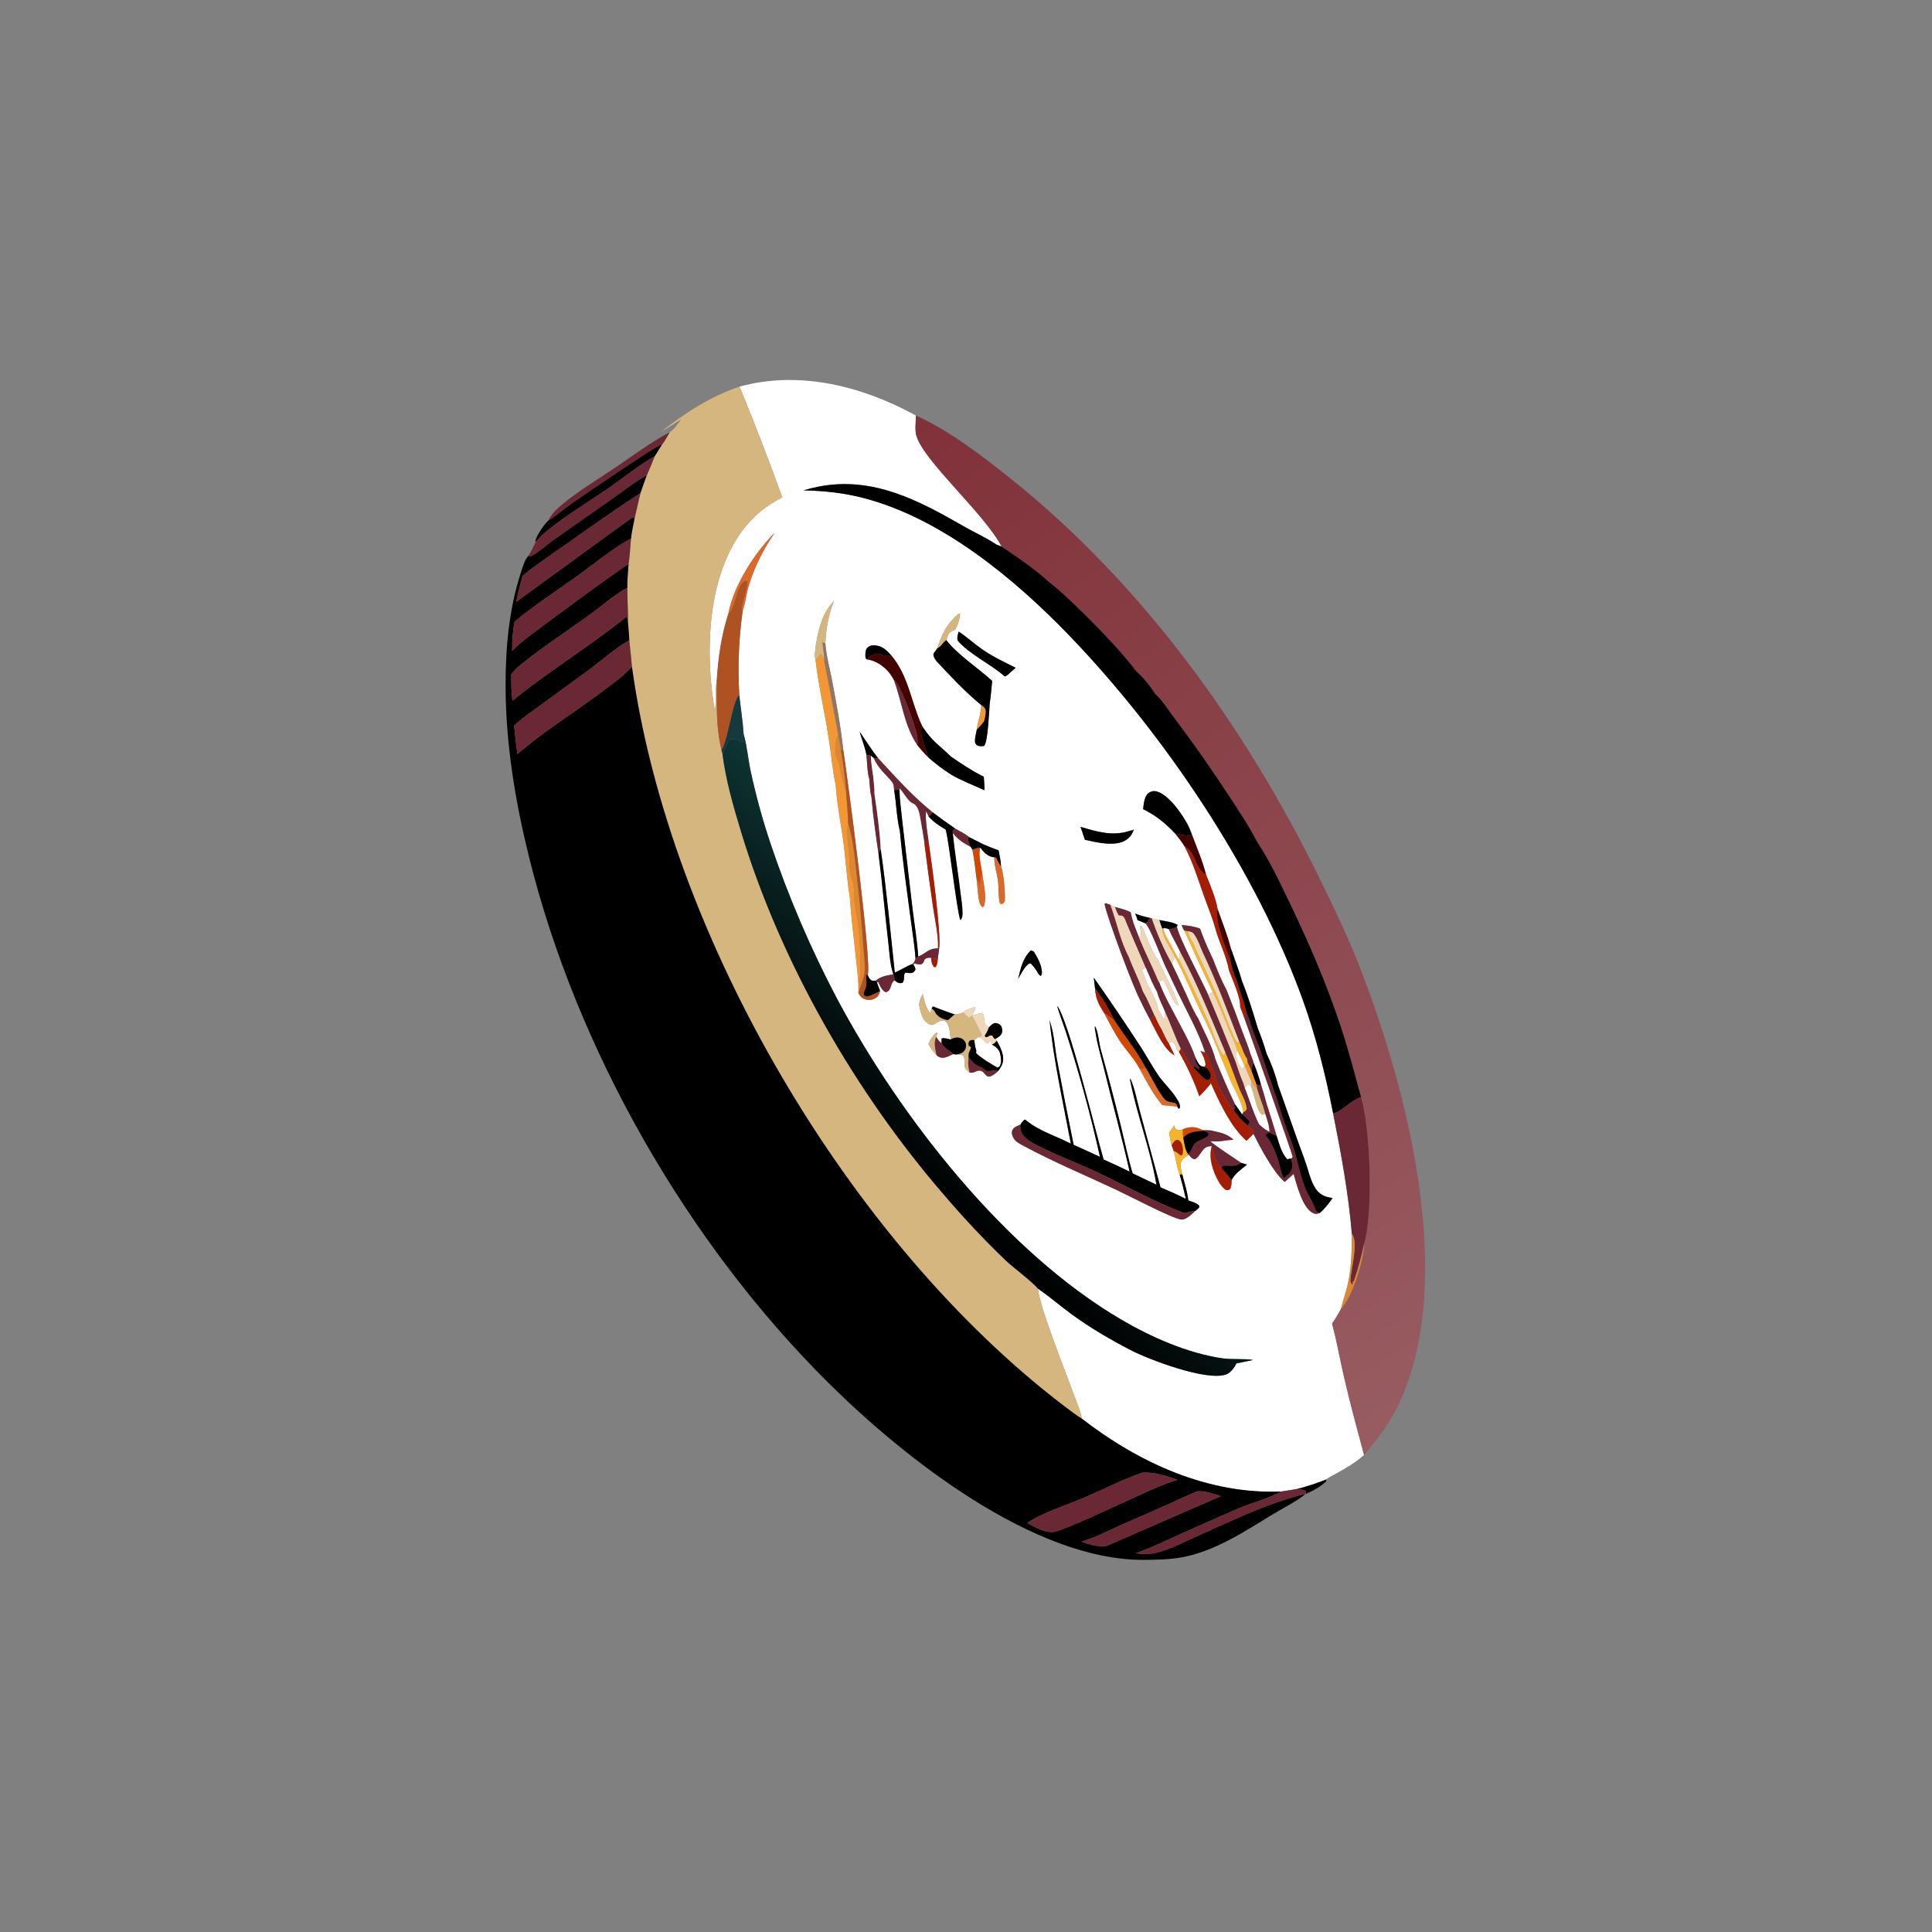 <?xml version="1.0" encoding="UTF-8"?> <svg xmlns="http://www.w3.org/2000/svg" width="1024" height="1024" viewBox="0 0 1024 1024" fill="none"><rect x="0" y="0" width="1024" height="1024" fill="#808080" stroke="none"/><path d="M391.981 204.908C423.936 196.176 457.104 204.699 485.496 220.273C485.421 223.507 484.774 228.082 485.754 231.156C490.155 244.963 521.561 272.01 530.899 289.716L528.123 288.634C522.761 284.981 516.541 282.268 510.888 279.012C486.908 265.2 462.694 252.363 434.008 257.892C431.234 258.438 428.492 259.113 425.781 259.916C436.856 260.114 447.322 261.223 458.079 264.055C499.243 274.896 537.534 306.561 566.531 336.624C616.956 388.903 665.706 461.264 690.427 529.743C697.467 549.242 702.619 569.792 706.576 590.126C710.791 611.144 714.715 632.499 716.507 653.888C716.562 663.419 716.277 672.569 714.08 681.907C713.149 685.863 711.671 689.703 710.788 693.655C709.345 696.413 707.788 698.97 706.032 701.54C708.558 710.957 710.227 720.624 712.426 730.125C715.603 743.857 719.309 757.498 722.962 771.11C718.606 775.142 713.548 777.952 708.429 780.876C706.746 781.837 704.24 782.882 702.835 784.178C697.763 786.189 692.684 787.895 687.388 789.221L679.138 790.529C640.268 792.151 603.592 775.31 573.348 751.889C572.796 747.795 570.51 743.072 569.117 739.127C565.046 727.59 550.985 692.976 550.147 683.052C556.382 687.238 562.143 692.352 568.24 696.773C578.077 703.908 588.703 710.122 599.493 715.694C608.798 720.5 639.812 732.39 650.092 728.407C652.222 727.582 654.475 724.631 655.328 722.625C658.266 721.969 661.226 721.523 664.16 720.813C659.694 720 652.925 720.721 647.554 719.903C629.228 717.113 610.357 708.818 594.432 699.501C532.643 663.349 476.884 591.81 443.62 529.275C436.659 516.064 430.236 502.596 424.353 488.872C418.47 475.148 413.144 461.21 408.377 447.059C404.14 434.419 400.624 421.582 397.83 408.548C396.52 402.361 395.975 395.759 394.314 389.696L394.142 389.085C393.716 382.233 392.56 375.28 391.841 368.436C390.983 353.171 391.544 338.603 393.68 323.458L393.961 322.634C395.237 318.802 395.622 314.632 396.773 310.74C399.775 300.585 404.673 291.143 410.578 282.396C400.057 292.926 388.662 310.613 386.007 325.429C382.337 336.852 380.689 348.391 379.929 360.322C378.959 365.8 379.654 371.463 378.952 377.004C374.772 354.106 374.732 325.592 382.17 303.492C388.03 286.08 397.894 271.873 414.628 263.627C407.506 243.889 399.957 224.316 391.981 204.908ZM436.934 325.704C434.598 330.63 433.483 335.893 432.5 341.229C432.228 343.806 431.483 347.428 432.273 349.911C433.944 364.256 437.392 378.396 439.437 392.701C440.706 400.49 441.271 408.573 442.987 416.252C443.829 429.352 447.023 442.285 448.034 455.335C448.808 462.197 449.362 469.181 450.476 475.992C451.499 491.264 453.828 506.448 455.012 521.716L454.972 526.294C455.912 527.932 456.629 529.024 458.549 529.635C460.429 530.233 462.183 530.087 463.901 529.103C465.643 528.105 466.007 527.024 466.478 525.219C465.834 523.709 465.317 522.156 464.78 520.606L465.449 520.487C465.842 521.338 466.264 522.174 466.715 522.996C467.413 524.252 468.22 525.483 469.638 525.896C472.666 524.765 471.701 521.919 473.538 520.078C473.712 519.904 473.898 519.741 474.078 519.573C474.596 519.988 474.931 520.286 475.532 520.621C476.538 521.183 477.359 521.228 478.407 520.881C479.102 519.873 479.11 519.161 479.172 517.972C479.231 516.828 479.151 516.56 479.761 515.557C480.77 515.629 482.077 515.848 483.066 515.689C484.41 515.472 484.571 514.932 485.218 513.881C485.029 512.75 484.824 512.196 484.13 511.281L484.692 510.591C485.978 511.104 486.869 511.132 488.228 511.148C489.504 510.2 489.541 510.049 490.067 508.536C490.101 508.499 490.13 508.455 490.17 508.424C491.401 507.483 491.959 507.656 493.447 507.635C493.712 509.576 493.796 511.037 495.069 512.584L495.919 512.591C496.818 511.243 496.861 509.977 497.018 508.416L497.712 503.23C499.185 496.252 493.65 456.112 492.238 446.51C491.611 441.304 490.294 435.178 490.812 429.993C491.295 430.88 491.922 431.803 492.186 432.776C494.814 435.697 497.871 437.726 501.24 439.702L501.424 440.45C503.263 448.075 507.401 484.58 509.032 487.672C510.034 486.674 510.156 485.293 510.154 483.885C510.149 480.103 509.406 476.05 508.956 472.293C507.726 462.02 506.023 451.792 504.972 441.502C507.701 444.995 510.6 446.762 514.435 448.833L515.407 450.289C516.402 455.404 516.976 460.58 517.607 465.749C517.996 468.841 518.138 471.968 518.563 475.057C518.816 476.892 519.139 479.616 520.692 480.818L521.476 480.38C523.18 475.503 521.293 468.484 520.652 463.432C520.19 459.707 518.366 452.842 519.476 449.427L519.853 449.506C521.437 451.914 523.421 453.737 526.336 454.304C526.56 454.347 526.788 454.366 527.014 454.398C526.868 458.247 528.449 462.875 528.942 466.807C529.432 470.714 528.988 474.921 529.96 478.716L530.614 479.237C531.906 478.826 531.85 478.738 532.577 477.571C532.894 473.716 531.981 462.725 530.592 459.282C530.403 456.336 529.863 453.554 529.273 450.669C526.601 449.771 524.001 448.661 521.388 447.604L513.545 443.624C511.58 441.915 508.544 440.528 506.281 439.153C502.178 436.372 498.208 433.467 494.25 430.486C483.45 421.783 474.807 412.017 465.444 401.901C461.923 397.393 458.869 392.502 455.623 387.794C456.722 391.954 458.51 395.908 459.234 400.164C459.638 404.106 459.623 409.15 460.749 412.905C461.049 415.843 461.027 419.439 461.863 422.236C462.762 432.491 464.214 442.821 465.699 453.009C467.658 468.086 468.882 483.228 470.689 498.319C471.374 504.042 471.6 510.975 473.484 516.413C469.98 517.075 466.915 517.416 464.113 519.799C463.44 519.873 462.692 519.772 462.013 519.738C460.712 518.767 460.57 518.271 459.912 516.829C462.269 510.73 449.117 411.411 446.931 397.432C445.629 385.1 443.252 372.511 440.943 360.313C439.744 353.984 437.904 347.479 437.449 341.06C437.822 332.779 439.046 326.34 441.983 318.552C439.903 320.822 438.351 322.982 436.934 325.704ZM501.562 339.274L501.82 338.547C502.434 336.851 502.712 335.328 504.478 334.505C505.024 334.25 505.581 334.028 506.142 333.808C507.585 331.816 508.643 328.003 508.901 325.554L508.139 325.202C501.714 330.751 499.422 335.696 496.781 343.615C496.227 344.405 495.7 345.233 495.068 345.963C494.609 347.038 494.592 347.094 495.038 348.239C495.345 349.028 495.827 349.675 496.306 350.366C503.709 358.306 511.649 366.832 520.061 373.682C520.082 378.253 518.316 382.142 517.729 386.58C517.447 388.573 516.403 391.8 516.854 393.704C517.018 394.396 517.543 394.813 518.149 395.144C519.126 395.677 520.617 395.572 521.638 395.332C523.646 393.137 524.265 376.524 524.585 372.619C525.262 368.796 525.423 364.782 525.871 360.911C518.636 354.273 507.276 346.777 501.562 339.274ZM472.375 347.378C469.807 344.503 467.691 342.392 463.664 342.054C462.168 341.929 460.989 342.185 459.828 343.207C458.659 344.237 458.662 346.089 458.661 347.541C458.661 348.293 458.785 348.77 459.127 349.434C463.795 349.904 468.396 352.938 471.31 356.559C472.252 357.729 473.02 359.007 473.742 360.32C478.064 371.798 479.214 384.591 486.206 394.895C488.082 397.274 490.005 399.44 492.166 401.564C495.854 404.858 499.808 407.751 503.944 410.458C509.57 413.793 515.84 416.093 521.769 418.847C521.864 416.433 521.628 414.07 521.409 411.67C515.286 408.67 509.729 404.899 504.103 401.08C497.72 394.795 493.766 392.83 488.713 384.737C482.784 372.044 481.696 358.451 472.375 347.378ZM605.859 428.85C612.821 432.343 617.559 436.184 622.88 441.827C624.693 444.055 626.434 446.218 627.906 448.694C632.33 457.132 635.155 466.535 638.355 475.504C640.32 481.01 642.614 486.514 644.175 492.147C646.133 499.481 650.148 506.923 651.386 514.324C653.123 518.943 657.687 528.905 657.299 533.608L659.408 539.22C662.152 546.806 685.219 612.23 685.131 613.039C685.1 613.316 684.914 613.552 684.806 613.809L683.988 614.024L682.285 614.457C679.178 611.157 678.058 606.347 676.667 602.126C674.998 596.428 673.141 590.775 671.357 585.112C670.387 581.596 669.408 578.095 668.276 574.627C667.26 570.771 665.887 567.037 664.422 563.333C664.105 561.806 663.329 560.183 662.776 558.712C661.732 554.858 660.032 551.002 658.649 547.249C655.96 539.727 653.122 532.261 650.137 524.852C647.333 519.622 645.009 513.889 642.898 508.347C640.318 503.087 638.028 497.705 636.028 492.199C633.142 491.049 629.424 490.522 626.327 490.335C626.727 491.521 627 492.33 627.811 493.312C632.62 504.188 637.61 514.979 642.783 525.687L640.434 527.398C637.132 520.049 624.622 496.586 623.815 491.198L624.135 490.26C621.986 488.706 617.204 488.235 614.511 487.622L610.494 486.768L609.552 486.525C606.818 485.909 604.255 485.292 601.657 484.215C602.072 485.29 602.711 486.514 602.882 487.645C604.278 488.24 605.669 488.852 607.085 489.398C609.455 491.339 615.468 507.32 617.227 511.236L624.204 525.93C629.124 536.166 635.27 546.959 638.732 557.737C637.71 557.742 637.155 557.376 636.246 556.949C637.645 559.24 638.617 561.561 639.024 564.222L638.42 565.48L636.555 565.057C635.06 563.961 634.37 562.103 633.563 560.477C631.073 552.848 625.465 543.462 621.742 536.082C619.058 531.04 616.245 525.892 614.377 520.483C615.557 519.794 615.554 519.571 616.852 519.911C618.881 522.631 621.614 532.374 624.582 532.917C622.514 525.509 617.215 516.345 613.907 509.153C610.113 503.991 607.913 496.7 605.17 490.877L604.097 490.581C604.336 492.4 605.166 494.36 604.608 496.131L603.756 497.014L600.824 489.481C600.164 487.494 599.654 485.558 599.255 483.502C596.788 482.152 593.684 481.519 590.988 480.709L588.541 479.631L586.027 478.682L585.437 479.117C586.722 486.147 601.422 525.419 604.607 530.6C605.988 533.8 607.666 536.856 609.296 539.934C612.289 545.462 616.723 556.358 622.504 559.3L619.568 553.146L620.827 552.067C621.974 552.349 621.876 552.331 622.463 553.278C623.084 554.282 623.493 555.447 623.935 556.539L624.883 557.58C629.039 564.85 632.993 573.105 635.646 581.059C637.853 578.838 639.954 576.686 641.798 574.144C646.468 584.478 652.089 596.965 660.631 604.652C661.898 603.442 663.152 602.218 664.391 600.98C667.911 608.072 675.01 621.574 680.925 626.432L685.653 622.198C687.286 627.812 690.286 640.13 695.861 642.917C697.375 643.674 697.885 643.369 699.45 642.965C702.161 640.656 704.266 637.892 706.295 634.991C704.548 634.712 702.779 634.38 701.195 633.55C696.685 631.187 695.169 625.954 693.636 621.482C692.199 616.085 689.973 610.769 688.119 605.497L677.319 574.985C676.029 569.593 673.703 563.429 671.303 558.428C670.028 554.002 668.467 549.434 666.702 545.181C664.23 536.83 661.564 528.182 658.333 520.106C656.617 514.187 654.399 508.335 652.324 502.532C650.571 495.56 647.72 488.62 645.363 481.817C644.378 476.037 641.37 468.929 639.177 463.425C637.432 456.413 634.346 449.351 631.825 442.576C631.2 440.768 630.521 439.03 629.634 437.336C626.645 431.636 619.6 421.255 613.095 419.492C611.679 419.108 610.451 419.266 609.183 420.027C606.4 421.697 606.277 425.993 605.859 428.85ZM579.734 518.183L580.383 523.868C580.704 529.261 582.393 532.507 585.235 536.978C588.004 542.061 590.632 547.455 593.894 552.235C597.189 557.061 601.464 561.428 604.11 566.653C607.743 573.299 611.138 579.907 616.036 585.733C618.69 585.965 621.356 586.144 623.988 586.562L624.613 587.631L625.237 587.405C625.277 587.196 625.34 586.99 625.357 586.777C625.504 584.943 624.168 583.002 623.206 581.535C620.421 577.29 616.503 573.83 613.638 569.526C610.515 564.833 607.79 559.896 604.755 555.149C596.659 542.661 588.319 530.339 579.734 518.183ZM493.853 534.54L493.225 536.661L492.621 536.597C490.77 534.01 489.737 529.982 489.115 526.886C487.176 530.309 486.732 531.822 487.773 535.654C488.408 537.995 489.488 540.962 491.66 542.332C492.292 542.731 493.413 543.377 494.135 543.205C494.944 543.013 495.501 542.612 496.209 542.199C497.576 541.402 498.797 540.677 500.439 541.069C501.341 541.284 502.036 542.13 502.401 542.948C503.469 545.348 503.696 548.334 503.82 550.931C502.269 550.59 500.601 549.991 499.053 550.386C499.048 551.229 499.024 552.077 499.051 552.919C497.67 551.924 497.032 551 496.175 549.54C496.524 548.574 496.974 548.158 496.544 547.184C494.395 548.631 493.104 551.015 492.126 553.35C493.375 555.558 494.536 557.493 496.394 559.269C497.544 560.266 498.191 560.62 499.748 560.616C501.561 560.611 503.514 559.465 505.092 558.688L506.735 558.904C508.456 558.945 509.29 558.76 510.757 559.71C511.244 560.93 511.199 561.777 511.177 563.061C511.146 564.811 511.083 565.851 512.38 567.159C512.862 567.646 513.394 568.073 513.938 568.488C516.651 568.803 517.057 567.485 518.972 567.446C522.777 567.368 521.894 573.372 527.38 569.04C527.932 568.597 528.474 568.142 529.007 567.676C530.026 566.491 531.032 564.803 531.435 563.288C532.513 559.236 530.18 555.011 528.285 551.582L527.506 550.709C528.764 549.943 530.368 549.122 530.932 547.673C531.476 546.273 531.153 545.22 530.699 543.898C529.905 542.953 529.105 542.3 527.796 542.233C526.191 542.15 525.201 543.539 524.122 544.521C520.58 542.322 522.252 540.987 521.159 537.575C521.075 537.314 520.982 537.055 520.893 536.795C518.944 537.173 517.088 537.64 515.196 538.241C515.728 537.041 516.335 535.886 516.934 534.719L516.589 533.733C515.241 534.268 511.065 535.55 510.451 536.673C508.878 537.375 507.758 537.582 506.042 537.65C502.13 536.458 498.259 534.849 494.419 533.433L493.853 534.54ZM540.797 596.092C539.232 596.794 537.156 597.411 536.54 599.174C536.013 600.685 536.511 601.987 537.266 603.296C538.431 605.315 540.786 606.398 542.773 607.465C558.756 616.049 575.756 623.121 592.178 630.862C597.759 633.492 621.131 645.688 625.925 646.352C628.652 646.73 631.609 643.498 633.497 641.828C634.372 641.276 634.937 640.712 635.615 639.933L635.547 638.97C634.106 637.485 631.737 636.95 629.822 636.269C629.367 631.616 627.74 626.951 626.626 622.406C626.119 620.47 625.359 618.186 625.957 616.19C626.576 614.118 628.418 613.128 630.173 612.117C631.257 613.324 631.597 614.056 633.202 614.436C635.292 613.495 636.278 610.975 637.78 609.31C639.142 607.8 640.259 607.545 642.233 607.442C640.511 613.865 642.75 620.725 645.993 626.366C646.974 628.071 647.98 629.338 649.494 630.584C650.787 630.896 650.743 630.945 651.905 630.316C652.783 628.815 652.693 627.125 652.787 625.434C654.547 621.986 658.008 619.674 660.943 617.279L657.835 616.347C655.209 614.529 642.907 606.512 641.55 604.923C642.9 604.76 644.346 605.043 645.728 604.943C648.434 604.747 650.973 604.165 653.725 604.123C650.483 600.741 646.042 600.189 641.657 599.138C640.271 599.013 638.815 599.062 637.42 599.035C636.784 598.677 636.171 598.322 635.475 598.09C632.462 597.09 629.695 597.27 626.866 598.629C625.728 598.89 624.795 599.315 623.692 598.671C622.613 598.042 622.583 597.486 622.409 596.382L619.635 600.388C620.061 602.608 620.405 604.882 620.984 607.065C621.372 608.032 621.757 608.974 622.05 609.975C623.323 614.055 623.621 618.631 625.257 622.509C626.47 626.802 627.569 631.124 628.552 635.476C624.143 633.217 619.649 631.258 615.093 629.325L604.077 588.717C602.544 583.205 601.438 576.595 599.02 571.483L599.142 571.952L598.887 572.051C602.537 590.899 609.742 608.951 612.932 627.911C608.708 625.962 604.526 623.914 600.33 621.907C597.865 613.749 596.152 605.207 594.1 596.919C590.761 583.333 587.21 569.803 583.447 556.329C582.345 552.344 582.278 547.558 580.412 543.898C580.012 544.697 580.511 546.232 580.638 547.115C581.609 553.862 583.733 560.541 585.341 567.169C589.697 585.126 594.692 602.944 598.727 620.976C594.166 618.768 589.572 616.629 584.945 614.561C581.244 602.377 566.26 539.409 559.962 532.595L560.408 533.171C560.215 533.82 564.313 545.001 564.884 546.805C571.991 568.632 578.031 590.751 583.004 613.161C578.379 610.981 573.709 608.893 569.057 606.772C565.968 591.734 563.019 576.668 560.209 561.576C559.095 555.538 558.709 548.228 556.804 542.462C556.383 541.189 556.147 540.271 556.113 538.93C558.293 561.433 563.395 583.97 567.575 606.173C558.862 601.644 551.091 599.791 543.285 593.376C541.998 594.073 541.592 594.911 540.797 596.092ZM508.078 334.745C507.736 336.271 507.087 337.991 507.588 339.52C513.345 346.469 525.394 352.177 532.511 358.516C533.811 358.179 534.718 357.134 535.688 356.254L538.324 353.933C532.303 350.908 526.129 348.05 520.592 344.18C516.336 341.206 512.418 337.541 508.078 334.745ZM572.724 438.244L575.018 445.117C581.287 446.47 591.231 449.017 597.006 445.096C597.879 444.504 598.604 443.763 599.287 442.965C599.882 441.944 600.769 440.836 600.852 439.651C600.115 440.132 600.18 440.139 599.382 440.2C599.258 440.21 597.842 440.646 597.819 440.653C589.206 443.202 581.018 440.734 572.724 438.244ZM546.34 503.751C542.093 507.927 540.989 513.152 539.652 518.731C540.882 516.753 543.424 511.547 545.595 510.731C545.925 510.607 546.055 510.649 546.383 510.674C547.938 512.408 549.173 513.893 550.284 515.961C550.634 516.613 550.989 516.913 551.614 517.291C552.414 516.355 552.305 515.594 552.169 514.415C551.743 510.727 549.828 507.444 547.926 504.336C547.369 504.069 546.954 503.855 546.34 503.751Z" fill="white"></path><path d="M361.166 222.184C357.501 224.465 353.908 226.817 350.19 229.019C362.494 219.215 377.05 209.805 391.981 204.908C399.957 224.316 407.506 243.889 414.628 263.627C397.894 271.873 388.03 286.08 382.17 303.492C374.732 325.592 374.772 354.106 378.952 377.004C379.654 371.463 378.959 365.8 379.929 360.322C379.912 372.554 379.382 385.566 382.416 397.518L382.932 399.624C384.71 413.708 388.781 427.72 392.907 441.265C413.936 510.304 453.239 578.844 500.357 633.307C510.694 645.465 521.617 657.071 533.124 668.127C537.286 672.053 547.251 679.411 550.147 683.052C550.985 692.976 565.046 727.59 569.117 739.127C570.51 743.072 572.796 747.795 573.348 751.889C570.247 750.054 567.261 747.686 564.385 745.503C449.889 658.613 354.51 495.633 334.943 353.401C334.542 348.726 334.003 344.057 333.523 339.389C333.443 336.524 333.125 333.628 332.915 330.767C332.884 324.387 332.514 318.002 332.492 311.607C332.417 307.433 332.859 303.211 333.139 299.047C333.835 294.596 334.036 289.994 334.426 285.503C334.786 281.979 335.671 278.379 336.317 274.888L339.414 261.439C340.473 258.269 341.6 255.123 342.797 252.002C344.249 248.628 345.658 245.235 347.024 241.824L350.887 235.567C352.425 233.889 353.744 231.074 354.95 229.094C357.285 227.626 359.413 224.321 361.166 222.184Z" fill="#D4B67E"></path><path d="M485.496 220.273C502.847 227.95 521.254 242.109 536.035 253.972C605.979 310.108 659.856 385.063 699.222 465.159C707.062 481.11 714.744 497.176 721.167 513.76C745.814 577.406 771.499 676.676 742.483 741.849C737.629 752.753 730.784 762.158 722.962 771.11C719.309 757.498 715.603 743.857 712.426 730.125C710.227 720.624 708.558 710.957 706.032 701.54C707.788 698.97 709.345 696.413 710.788 693.655C717.086 686.779 722.629 668.453 723.005 659.312C727.937 642.648 726.35 598.111 721.381 581.467C717.96 568.88 714.679 556.247 710.577 543.86C703.039 521.096 693.399 498.849 682.971 477.275C677.904 466.794 672.779 455.824 666.271 446.151C662.092 437.913 656.75 429.989 651.695 422.26C642.149 407.664 632.274 393.53 621.749 379.624C618.889 375.846 615.866 370.864 612.294 367.784C609.941 364.078 605.782 358.758 602.368 355.963C594.144 345.057 583.975 334.747 574.309 325.08C568.344 319.339 562.416 313.417 555.843 308.365C548.243 301.339 539.45 295.493 530.899 289.716C521.561 272.01 490.155 244.963 485.754 231.156C484.774 228.082 485.421 223.507 485.496 220.273Z" fill="url(#paint0_linear_475_23)"></path><path d="M290.655 275.901C292.006 272.622 294.976 269.918 297.647 267.655C306.312 260.313 316.652 254.185 326.082 247.84C335.365 241.595 345.054 234.281 354.95 229.094C353.744 231.074 352.425 233.889 350.887 235.567C347.892 235.99 308.236 263.241 302.915 266.971C298.822 269.842 294.898 273.32 290.655 275.901Z" fill="#6A2834"></path><path d="M290.655 275.901C294.898 273.32 298.822 269.842 302.915 266.971C308.236 263.241 347.892 235.99 350.887 235.567L347.024 241.824C338.808 246.417 331.167 252.729 323.428 258.116C314.085 264.621 291.146 278.683 284.729 286.352C284.538 286.58 284.337 286.801 284.143 287.028L283.796 287.438C283.808 287.15 283.782 286.857 283.831 286.573C284.286 283.896 288.534 277.711 290.655 275.901Z" fill="black"></path><path d="M283.796 287.438L284.143 287.028C284.337 286.801 284.538 286.58 284.729 286.352C291.146 278.683 314.085 264.621 323.428 258.116C331.167 252.729 338.808 246.417 347.024 241.824C345.658 245.235 344.249 248.628 342.797 252.002C336.64 255.244 330.826 259.989 325.091 263.994L293.241 286.329C290.009 288.633 284.003 294.098 280.615 295.133L280.174 294.456C281.604 292.235 282.667 289.82 283.796 287.438Z" fill="#6A2834"></path><path d="M280.174 294.456L280.615 295.133C284.003 294.098 290.009 288.633 293.241 286.329L325.091 263.994C330.826 259.989 336.64 255.244 342.797 252.002C341.6 255.123 340.472 258.268 339.414 261.439C326.042 270.052 312.967 279.321 299.986 288.51C292.335 293.926 284.204 299.222 277.001 305.215C275.661 309.778 274.591 314.327 273.616 318.976C277.822 315.949 334.974 274.25 335.22 274.217C335.476 274.183 335.731 274.283 335.986 274.316L336.317 274.888C335.671 278.379 334.786 281.979 334.426 285.503C326.3 289.506 314.246 299.342 306.44 304.968C295.281 313.012 283.295 320.672 272.771 329.49C271.717 334.63 271.439 339.712 271.467 344.95C273.964 342.42 276.598 340.152 279.401 337.967C284.849 333.721 330.52 299.936 333.139 299.047C332.859 303.211 332.417 307.433 332.492 311.607C326.542 314.484 318.214 321.765 312.598 325.813C300.426 334.587 287.574 342.921 275.934 352.382C274.059 353.907 272.363 355.409 271.008 357.426C270.983 362.114 270.971 366.724 271.641 371.38C290.989 355.575 312.572 342.585 332.043 326.898C332.704 327.987 332.726 329.51 332.915 330.767C333.125 333.628 333.443 336.524 333.523 339.389C325.872 343.646 318.565 350.347 311.464 355.551L287.908 372.755C282.732 376.537 277.236 380.241 272.498 384.563C273.01 389.602 273.572 394.636 274.186 399.663C287.167 388.451 302.962 378.49 316.858 368.246C323.132 363.62 329.516 359.036 334.943 353.401C354.51 495.633 449.889 658.613 564.385 745.503C567.261 747.686 570.247 750.054 573.348 751.889C603.592 775.31 640.268 792.151 679.138 790.529C672.11 794.412 663.461 796.457 656.014 799.689C646.218 803.947 636.447 808.263 626.702 812.636C618.513 816.341 610.384 820.305 601.895 823.283C605.731 823.629 609.061 823.886 612.849 822.98C620.641 821.114 628.255 816.94 635.585 813.682C653.873 805.554 672.449 796.386 692.02 791.786C686.936 796.015 680.051 799.243 674.35 802.753C659.951 811.617 643.819 822.121 626.965 825.309C620.235 826.582 613.133 826.723 606.289 826.761C547.817 827.088 479.077 772.595 439.306 733.17C364.257 658.774 305.642 556.366 280.289 453.797C272.998 424.301 268.066 394.195 267.97 363.74C267.907 343.728 269.765 322.974 275.954 303.86C276.868 301.035 278.069 296.574 280.174 294.456ZM605.329 780.59C594.979 784.182 585.127 789.311 575.057 793.619C566.103 797.449 552.21 801.865 544.497 807.208C549.025 809.689 554.895 813.239 560.215 811.582C560.522 811.486 560.825 811.38 561.13 811.279C575.084 805.96 588.715 799.279 602.346 793.172C609.472 789.978 616.568 786.548 624.074 784.33C618.267 782.359 611.546 780.02 605.329 780.59ZM634.319 790.465C621.236 796.431 608.096 802.268 594.898 807.976C587.918 811.038 580.465 815.048 573.148 817.099C577.823 818.742 581.373 819.913 586.401 819.395L647.09 792.988C643.033 791.806 638.581 790.012 634.319 790.465Z" fill="black"></path><path d="M425.781 259.916C428.492 259.114 431.234 258.439 434.008 257.892C462.694 252.363 486.908 265.2 510.888 279.012C516.541 282.268 522.761 284.981 528.123 288.634L530.899 289.716C539.45 295.493 548.243 301.339 555.843 308.365C562.416 313.417 568.344 319.339 574.309 325.08C583.975 334.747 594.144 345.057 602.368 355.963C605.782 358.758 609.941 364.078 612.294 367.784C615.866 370.864 618.889 375.846 621.749 379.624C632.274 393.53 642.149 407.664 651.695 422.26C656.75 429.989 662.092 437.913 666.271 446.151C672.779 455.824 677.904 466.794 682.971 477.275C693.399 498.849 703.039 521.096 710.577 543.86C714.679 556.247 717.96 568.88 721.381 581.467C715.903 583.275 710.697 589.543 706.576 590.126C702.619 569.792 697.467 549.242 690.427 529.743C665.706 461.264 616.956 388.903 566.531 336.624C537.534 306.561 499.243 274.896 458.079 264.055C447.322 261.223 436.856 260.114 425.781 259.916Z" fill="black"></path><path d="M277.001 305.215C284.204 299.222 292.335 293.926 299.986 288.51C312.967 279.321 326.042 270.052 339.414 261.439L336.317 274.888L335.986 274.316C335.731 274.283 335.476 274.183 335.22 274.217C334.974 274.25 277.822 315.949 273.616 318.976C274.591 314.327 275.661 309.778 277.001 305.215Z" fill="#6A2834"></path><path d="M393.68 323.458L393.048 322.806C393.688 318.169 396.209 312.697 396.103 308.202L395.297 307.766C393.089 308.624 392.423 310.16 391.508 312.259C390.241 315.167 388.37 324.012 386.007 325.429C388.662 310.613 400.057 292.926 410.578 282.396C404.673 291.143 399.775 300.585 396.773 310.74C395.622 314.632 395.237 318.802 393.961 322.634L393.68 323.458Z" fill="#DD6929"></path><path d="M272.771 329.49C283.295 320.672 295.281 313.012 306.44 304.968C314.246 299.342 326.3 289.506 334.426 285.503C334.036 289.994 333.835 294.596 333.139 299.047C330.52 299.936 284.849 333.721 279.401 337.967C276.598 340.152 273.964 342.42 271.467 344.95C271.439 339.712 271.717 334.63 272.771 329.49Z" fill="#6A2834"></path><path d="M386.007 325.429C388.37 324.012 390.241 315.167 391.508 312.259C392.423 310.16 393.089 308.623 395.297 307.765L396.103 308.202C396.209 312.697 393.688 318.169 393.048 322.806L393.68 323.458C391.544 338.603 390.983 353.171 391.841 368.436C388.213 371.078 386.06 392.023 382.416 397.518C379.382 385.566 379.912 372.554 379.929 360.322C380.689 348.391 382.337 336.852 386.007 325.429Z" fill="#AE5222"></path><path d="M271.008 357.426C272.363 355.409 274.059 353.907 275.934 352.382C287.574 342.921 300.426 334.587 312.598 325.813C318.214 321.765 326.542 314.484 332.492 311.607C332.514 318.002 332.884 324.387 332.915 330.767C332.726 329.51 332.704 327.987 332.043 326.898C312.572 342.585 290.989 355.575 271.641 371.38C270.971 366.724 270.983 362.114 271.008 357.426Z" fill="#6A2834"></path><path d="M432.5 341.229C433.483 335.893 434.598 330.63 436.934 325.704C438.351 322.982 439.903 320.822 441.983 318.552C439.046 326.34 437.822 332.779 437.449 341.06L435.886 340.434C436.401 344.049 436.979 347.622 436.955 351.284C436.558 349.651 436.213 348.268 435.348 346.818L434.649 346.939C434.488 347.189 433.831 348.233 433.647 348.421C433.026 349.058 432.754 349.136 432.273 349.911C431.483 347.428 432.228 343.806 432.5 341.229Z" fill="#D4B67E"></path><path d="M501.562 339.274C499.63 340.489 499 342.717 496.781 343.615C499.422 335.696 501.714 330.751 508.139 325.202L508.901 325.554C508.643 328.003 507.585 331.816 506.142 333.808C505.581 334.028 505.024 334.25 504.478 334.505C502.712 335.328 502.434 336.851 501.82 338.547L501.562 339.274Z" fill="#D4B67E"></path><path d="M535.688 356.254C534.718 357.134 533.811 358.179 532.511 358.516C525.394 352.177 513.345 346.469 507.588 339.52C507.087 337.991 507.736 336.271 508.078 334.745C512.418 337.541 516.336 341.206 520.592 344.18C526.129 348.05 532.303 350.908 538.324 353.933L535.688 356.254Z" fill="black"></path><path d="M496.781 343.615C499 342.717 499.63 340.489 501.562 339.274C507.276 346.777 518.636 354.273 525.871 360.911C525.423 364.782 525.262 368.796 524.585 372.619C524.265 376.524 523.646 393.137 521.638 395.332C520.617 395.572 519.126 395.677 518.149 395.144C517.543 394.813 517.018 394.396 516.854 393.704C516.403 391.8 517.447 388.573 517.729 386.58C519.157 385.31 520.33 383.799 521.551 382.335C521.895 380.665 522.575 378.439 522.377 376.731C522.188 375.095 521.214 374.63 520.061 373.682C511.649 366.832 503.709 358.306 496.306 350.366C495.827 349.675 495.345 349.028 495.038 348.239C494.592 347.094 494.609 347.038 495.068 345.963C495.7 345.233 496.227 344.405 496.781 343.615Z" fill="black"></path><path d="M272.498 384.563C277.236 380.241 282.732 376.537 287.908 372.755L311.464 355.551C318.565 350.347 325.872 343.646 333.523 339.389C334.003 344.057 334.542 348.726 334.943 353.401C329.516 359.036 323.132 363.62 316.858 368.246C302.962 378.49 287.167 388.451 274.186 399.663C273.573 394.635 273.01 389.602 272.498 384.563Z" fill="#6A2834"></path><path d="M435.886 340.434L437.449 341.06C437.904 347.479 439.744 353.984 440.943 360.313C443.252 372.511 445.629 385.1 446.931 397.432L445.712 397.415L444.292 389.54C441.802 376.805 439.587 363.988 436.955 351.284C436.979 347.622 436.401 344.049 435.886 340.434Z" fill="#947564"></path><path d="M459.127 349.434C458.785 348.77 458.661 348.293 458.661 347.541C458.662 346.089 458.659 344.237 459.828 343.207C460.989 342.185 462.168 341.929 463.664 342.054C467.691 342.392 469.807 344.503 472.375 347.378C466.247 349.07 467.091 343.207 459.127 349.434Z" fill="black"></path><path d="M432.273 349.911C432.754 349.136 433.026 349.058 433.647 348.421C433.831 348.233 434.488 347.189 434.649 346.939L435.348 346.818C436.213 348.268 436.558 349.651 436.955 351.284C439.587 363.988 441.802 376.805 444.292 389.54L443.379 391.194C442.772 394.615 442.199 398.334 443.51 401.651C445.984 407.174 446.055 413.507 448.397 419.221C448.805 424.927 449.399 430.716 449.528 436.431C448.115 443.901 450.703 451.55 450.176 459.078C450.637 461.318 450.753 465.267 452.025 467.011C452.233 469.623 453.128 472.826 452.649 475.365C452.86 480.457 454.288 485.41 454.947 490.467C455.704 496.274 456.904 516.971 455.012 521.716C453.828 506.448 451.499 491.264 450.476 475.992C449.362 469.181 448.808 462.197 448.034 455.335C447.023 442.285 443.829 429.352 442.987 416.252C441.271 408.573 440.706 400.49 439.437 392.701C437.392 378.396 433.944 364.256 432.273 349.911Z" fill="#F39734"></path><path d="M472.375 347.378C481.696 358.451 482.784 372.044 488.713 384.737C487.575 387.063 488.673 391.527 489.472 393.83C490.376 396.438 491.414 398.887 492.166 401.564C490.005 399.44 488.082 397.274 486.206 394.895C486.387 393.256 486.36 391.635 486.075 390.009C485.171 384.86 477.464 362.884 473.742 360.32C473.02 359.007 472.252 357.729 471.31 356.559C468.396 352.938 463.795 349.904 459.127 349.434C467.091 343.207 466.247 349.07 472.375 347.378Z" fill="#430400"></path><path d="M473.742 360.32C477.464 362.884 485.171 384.86 486.075 390.009C486.36 391.635 486.387 393.256 486.206 394.895C479.214 384.591 478.064 371.798 473.742 360.32Z" fill="#6A2834"></path><path d="M382.416 397.518C386.06 392.023 388.213 371.078 391.841 368.436C392.56 375.28 393.716 382.233 394.142 389.085L393.293 390.022C393.435 391.007 393.633 391.86 393.959 392.801L393.57 393.324L392.91 393.033C391.148 392.268 389.139 391.196 387.187 391.863C385.83 392.325 385.335 393.982 384.884 395.192C384.304 396.749 383.844 398.223 382.932 399.624L382.416 397.518Z" fill="#15393C"></path><path d="M520.061 373.682C521.214 374.63 522.188 375.095 522.377 376.731C522.575 378.439 521.895 380.665 521.551 382.335C520.33 383.799 519.157 385.31 517.729 386.58C518.316 382.142 520.082 378.253 520.061 373.682Z" fill="#F39734"></path><path d="M492.166 401.564C491.414 398.887 490.376 396.438 489.472 393.83C488.673 391.527 487.575 387.063 488.713 384.737C493.766 392.83 497.72 394.795 504.103 401.08C509.729 404.899 515.286 408.67 521.409 411.67C521.628 414.07 521.864 416.433 521.769 418.847C515.84 416.093 509.57 413.793 503.944 410.458C499.808 407.751 495.854 404.858 492.166 401.564Z" fill="black"></path><path d="M382.932 399.624C383.844 398.223 384.304 396.749 384.884 395.192C385.335 393.982 385.83 392.325 387.187 391.863C389.139 391.196 391.148 392.268 392.91 393.033L393.57 393.324L393.959 392.801C393.633 391.86 393.435 391.007 393.293 390.022L394.142 389.085L394.314 389.696C395.975 395.759 396.52 402.361 397.83 408.548C400.624 421.583 404.14 434.42 408.377 447.059C413.144 461.21 418.47 475.148 424.353 488.872C430.236 502.597 436.659 516.064 443.62 529.275C476.884 591.81 532.643 663.349 594.432 699.501C610.357 708.818 629.228 717.113 647.554 719.903C652.925 720.721 659.694 720 664.16 720.813C661.226 721.523 658.266 721.969 655.328 722.625C654.475 724.631 652.222 727.582 650.092 728.407C639.812 732.39 608.798 720.5 599.493 715.694C588.703 710.122 578.077 703.908 568.24 696.773C562.143 692.352 556.382 687.238 550.147 683.052C547.251 679.411 537.286 672.053 533.124 668.127C521.617 657.07 510.694 645.464 500.357 633.307C453.239 578.844 413.936 510.304 392.907 441.265C388.781 427.72 384.71 413.708 382.932 399.624Z" fill="url(#paint1_linear_475_23)"></path><path d="M444.292 389.54L445.712 397.415C446.86 404.599 447.979 411.956 448.397 419.221C446.055 413.507 445.984 407.174 443.51 401.651C442.199 398.334 442.772 394.615 443.379 391.194L444.292 389.54Z" fill="#DE8732"></path><path d="M459.234 400.164C458.51 395.908 456.722 391.954 455.623 387.794C458.869 392.502 461.923 397.393 465.444 401.901L463.231 402.023L461.582 400.577L459.234 400.164Z" fill="black"></path><path d="M445.712 397.415L446.931 397.432C449.117 411.411 462.269 510.73 459.912 516.829L459.293 516.55C458.609 519.436 459.945 521.441 458.578 524.334C458.459 524.586 458.25 525.164 458.149 525.426L457.822 526.259L458.048 527.543C459.003 528.156 459.167 528.197 460.345 527.944C462.378 527.508 464.578 526.114 466.478 525.219C466.007 527.024 465.643 528.105 463.901 529.103C462.183 530.087 460.429 530.233 458.549 529.635C456.629 529.024 455.912 527.932 454.972 526.294C455.127 525.598 455.042 525.863 455.266 525.257C456.41 522.155 458.057 517.796 458.279 514.466C458.51 510.996 457.92 507.12 457.687 503.626C457.075 494.429 456.206 485.285 455.368 476.108C453.806 464.057 453.037 447.763 449.528 436.431C449.399 430.716 448.805 424.927 448.397 419.221C447.979 411.956 446.86 404.599 445.712 397.415Z" fill="#AE5222"></path><path d="M459.234 400.164L461.582 400.577C461.694 404.162 462.235 407.806 462.795 411.346C463.063 414.417 463.568 417.66 463.476 420.733C464.893 430.367 466.332 440.497 466.805 450.211C466.182 451.19 465.638 451.803 465.699 453.009C464.214 442.821 462.762 432.491 461.863 422.236C461.027 419.439 461.049 415.843 460.749 412.905C459.623 409.15 459.638 404.106 459.234 400.164Z" fill="#6A2834"></path><path d="M462.795 411.346C462.235 407.806 461.694 404.162 461.582 400.577L463.231 402.023C466 408.43 472.098 412.551 473.449 415.548C473.759 416.234 473.82 417.967 473.903 418.766C475.086 425.885 475.259 433.647 476.965 440.58C478.368 456.455 480.771 472.413 482.818 488.222C483.674 494.839 484.828 501.53 485.258 508.186C484.89 509.346 484.547 510.003 483.753 510.926C480.545 511.938 477.485 514.173 474.268 515.452C471.914 493.713 469.922 471.854 466.805 450.211C466.332 440.497 464.893 430.367 463.476 420.733C463.568 417.66 463.063 414.417 462.795 411.346Z" fill="white"></path><path d="M465.444 401.901C474.807 412.017 483.45 421.783 494.25 430.486C493.563 431.77 493.409 432.003 492.186 432.776C491.922 431.803 491.295 430.88 490.812 429.993C490.294 435.178 491.611 441.304 492.238 446.51L489.802 445.824C489.225 442.204 488.67 438.573 487.989 434.971C487.4 431.848 487.089 427.891 484.339 426.027C481.583 425.41 478.989 420.137 476.925 418.008L476.691 418.437L473.903 418.766C473.82 417.967 473.759 416.234 473.449 415.548C472.098 412.551 466 408.43 463.231 402.023L465.444 401.901Z" fill="#6A2834"></path><path d="M476.691 418.437L476.925 418.008C478.989 420.137 481.583 425.41 484.339 426.027C487.089 427.891 487.4 431.848 487.989 434.971C488.67 438.573 489.225 442.204 489.802 445.824C491.249 457.314 492.799 468.791 494.452 480.255C495.476 487.322 497.463 495.522 497.162 502.661C494.016 502.628 492.21 503.629 489.682 505.42C488.76 505.927 487.685 506.714 486.651 506.883C486.131 498.452 484.656 489.856 483.635 481.456L478.315 435.986C477.721 430.176 476.888 424.27 476.691 418.437Z" fill="white"></path><path d="M473.903 418.766L476.691 418.438C476.888 424.271 477.721 430.176 478.315 435.986L483.635 481.456C484.656 489.856 486.131 498.452 486.651 506.883L485.258 508.186C484.828 501.53 483.674 494.839 482.818 488.222C480.771 472.413 478.368 456.455 476.965 440.58C475.259 433.647 475.086 425.885 473.903 418.766Z" fill="black"></path><path d="M622.88 441.827C617.559 436.184 612.821 432.343 605.859 428.85C606.277 425.993 606.4 421.697 609.183 420.027C610.451 419.266 611.679 419.108 613.095 419.492C619.6 421.255 626.645 431.636 629.634 437.336C630.521 439.03 631.2 440.768 631.825 442.576C629.348 443.495 625.531 442.077 622.88 441.827Z" fill="black"></path><path d="M492.186 432.776C493.409 432.003 493.563 431.77 494.25 430.486C498.208 433.467 502.178 436.372 506.281 439.153L505.018 440.026C504.961 440.545 504.88 440.984 504.972 441.502C506.023 451.792 507.726 462.02 508.956 472.293C509.406 476.05 510.149 480.103 510.154 483.885C510.156 485.293 510.034 486.674 509.032 487.672C507.401 484.58 503.263 448.075 501.424 440.45L501.24 439.702C497.871 437.726 494.814 435.697 492.186 432.776Z" fill="black"></path><path d="M449.528 436.431C453.037 447.763 453.806 464.057 455.368 476.108C456.206 485.285 457.075 494.429 457.687 503.626C457.92 507.12 458.51 510.996 458.279 514.466C458.057 517.796 456.41 522.155 455.266 525.257C455.042 525.863 455.127 525.598 454.972 526.294L455.012 521.716C456.904 516.971 455.704 496.274 454.947 490.467C454.288 485.41 452.86 480.457 452.649 475.365C453.128 472.826 452.233 469.623 452.025 467.011C450.753 465.267 450.637 461.318 450.176 459.078C450.703 451.55 448.115 443.901 449.528 436.431Z" fill="#DE8732"></path><path d="M575.018 445.117L572.724 438.244C581.018 440.734 589.206 443.202 597.819 440.653C597.842 440.646 599.258 440.21 599.382 440.2C600.18 440.139 600.115 440.132 600.852 439.651C600.769 440.836 599.882 441.944 599.287 442.965C598.604 443.763 597.879 444.504 597.006 445.096C591.231 449.017 581.287 446.47 575.018 445.117Z" fill="black"></path><path d="M506.281 439.153C508.544 440.528 511.58 441.915 513.545 443.624C512.946 444.931 513.001 445.065 513.466 446.498C513.691 447.19 514.059 447.868 514.337 448.536C514.377 448.632 514.402 448.734 514.435 448.833C510.6 446.762 507.701 444.995 504.972 441.502C504.88 440.984 504.961 440.545 505.018 440.026L506.281 439.153Z" fill="#6A2834"></path><path d="M622.88 441.827C625.531 442.077 629.348 443.495 631.825 442.576C634.346 449.351 637.432 456.413 639.177 463.425C633.838 461.786 633.566 451.342 627.906 448.694C626.434 446.218 624.693 444.055 622.88 441.827Z" fill="#430400"></path><path d="M514.435 448.833C514.402 448.734 514.377 448.632 514.337 448.536C514.059 447.868 513.691 447.19 513.466 446.498C513.001 445.065 512.946 444.931 513.545 443.624L521.388 447.604C524.001 448.661 526.601 449.771 529.273 450.669C529.863 453.554 530.403 456.336 530.592 459.282C529.527 458.066 528.723 455.994 527.815 454.566L527.014 454.398C526.788 454.366 526.56 454.347 526.336 454.304C523.421 453.737 521.437 451.914 519.853 449.506L519.476 449.427C518.009 449.322 516.811 450.016 515.407 450.289L514.435 448.833Z" fill="black"></path><path d="M489.802 445.824L492.238 446.51C493.65 456.112 499.185 496.252 497.712 503.23L497.162 502.661C497.463 495.522 495.476 487.322 494.452 480.255C492.799 468.792 491.249 457.315 489.802 445.824Z" fill="#A41E06"></path><path d="M519.476 449.427C518.366 452.842 520.19 459.707 520.652 463.432C520.577 463.58 520.5 463.727 520.429 463.878C519.454 465.938 519.5 467.539 519.449 469.764C519.437 470.303 519.407 470.841 519.387 471.38L519.315 470.648C519.087 468.493 518.942 467.478 517.607 465.749C516.976 460.58 516.402 455.404 515.407 450.289C516.811 450.016 518.009 449.322 519.476 449.427Z" fill="#D24906"></path><path d="M627.906 448.694C633.566 451.342 633.838 461.786 639.177 463.425C641.37 468.929 644.378 476.037 645.363 481.817C643.561 488.051 649.802 502.759 652.167 509.03C652.852 512.374 653.838 516.144 655.303 519.233C656.53 523.488 658.074 527.599 659.437 531.804C659.997 533.532 660.14 535.537 660.908 537.144L659.408 539.22L657.299 533.608C657.687 528.905 653.123 518.943 651.386 514.324C650.148 506.923 646.133 499.481 644.175 492.147C642.614 486.514 640.32 481.01 638.355 475.504C635.155 466.535 632.33 457.132 627.906 448.694Z" fill="#A41E06"></path><path d="M465.699 453.009C465.638 451.803 466.182 451.19 466.805 450.211C469.922 471.854 471.914 493.713 474.268 515.452C477.485 514.173 480.545 511.938 483.753 510.926L484.13 511.281C484.824 512.196 485.029 512.75 485.218 513.881C484.571 514.932 484.41 515.472 483.066 515.689C482.077 515.848 480.77 515.629 479.761 515.557C479.151 516.56 479.231 516.828 479.172 517.972C479.11 519.161 479.102 519.873 478.407 520.881C477.359 521.228 476.538 521.183 475.532 520.621C474.931 520.286 474.596 519.988 474.078 519.573C474.286 518.509 473.786 517.442 473.484 516.413C471.6 510.975 471.374 504.042 470.689 498.319C468.882 483.228 467.658 468.086 465.699 453.009Z" fill="black"></path><path d="M527.014 454.398L527.815 454.566C528.723 455.994 529.527 458.066 530.592 459.282C531.981 462.725 532.894 473.716 532.577 477.571C531.85 478.738 531.906 478.826 530.614 479.237L529.96 478.716C528.988 474.921 529.432 470.714 528.942 466.807C528.449 462.875 526.868 458.247 527.014 454.398Z" fill="#DD6929"></path><path d="M520.652 463.432C521.293 468.484 523.18 475.503 521.476 480.38L520.692 480.818C519.139 479.616 518.816 476.892 518.563 475.057C518.138 471.968 517.996 468.841 517.607 465.749C518.942 467.478 519.087 468.493 519.315 470.648L519.387 471.38C519.407 470.841 519.437 470.303 519.449 469.764C519.5 467.539 519.454 465.938 520.429 463.878C520.5 463.727 520.577 463.58 520.652 463.432Z" fill="#DD6929"></path><path d="M604.607 530.6C601.422 525.419 586.722 486.147 585.437 479.117L586.027 478.682L588.541 479.631C591.873 488.516 593.833 498.832 598.28 507.132C600.55 513.289 603.741 519.26 605.763 525.456L607.547 528.656C609.002 531.812 610.517 534.955 611.882 538.149C610.88 539.368 610.799 539.498 609.296 539.934C607.666 536.856 605.988 533.8 604.607 530.6Z" fill="#6A2834"></path><path d="M588.541 479.631L590.988 480.709C591.583 482.177 592.113 483.784 592.942 485.13C594.32 485.222 594.916 485.042 595.795 486.266C596.329 487.01 596.68 488.167 597.028 489.022C599.686 495.341 602.392 501.64 605.145 507.918L607.283 512.934L605.275 514.021C606.566 517.008 607.446 520.692 609.21 523.385C610.538 526.3 613.932 531.89 613.788 534.97C615.012 536.692 616.097 538.416 616.782 540.432C617.674 539.053 617.392 537.459 617.34 535.886C620.443 542.408 622.7 549.361 625.884 555.794L624.883 557.58L623.935 556.539C623.493 555.447 623.084 554.282 622.463 553.278C621.876 552.331 621.974 552.349 620.827 552.067L619.568 553.146C617.95 550.786 616.829 548.092 615.604 545.513C614.119 543.271 613.056 540.574 611.882 538.149C610.517 534.955 609.002 531.812 607.547 528.656L605.763 525.456C603.741 519.26 600.55 513.289 598.28 507.132C593.833 498.832 591.873 488.516 588.541 479.631Z" fill="#EFD8BA"></path><path d="M590.988 480.709C593.684 481.519 596.788 482.152 599.255 483.502C599.654 485.558 600.164 487.494 600.824 489.481L603.756 497.014C606.958 504.909 610.876 512.479 614.141 520.347L614.377 520.483C616.245 525.892 619.058 531.04 621.742 536.082C625.465 543.462 631.073 552.848 633.563 560.477C633.342 562.7 634.377 563.941 635.546 565.752L635.578 566.924C634.721 566.362 633.942 565.747 633.149 565.099C632.706 565.846 632.784 565.445 632.914 566.302C629.991 565.059 628.16 558.316 625.884 555.794C622.7 549.361 620.443 542.408 617.34 535.886C615.902 532.571 614.057 529.081 613.178 525.586C612.06 523.834 611.231 521.872 610.327 520L607.283 512.934L605.145 507.918C602.392 501.64 599.686 495.341 597.028 489.022C596.68 488.167 596.329 487.01 595.795 486.266C594.916 485.042 594.32 485.222 592.942 485.13C592.113 483.784 591.583 482.177 590.988 480.709Z" fill="#6A2834"></path><path d="M652.167 509.03C649.802 502.759 643.561 488.051 645.363 481.817C647.72 488.62 650.571 495.56 652.324 502.532C651.376 504.839 652.279 506.619 652.167 509.03Z" fill="#430400"></path><path d="M601.657 484.215C604.255 485.292 606.818 485.909 609.552 486.525C608.857 487.592 608.27 488.826 607.085 489.398C605.669 488.852 604.278 488.24 602.882 487.645C602.711 486.514 602.072 485.29 601.657 484.215Z" fill="black"></path><path d="M609.552 486.525L610.494 486.768C613.183 494.705 616.999 503.531 621.169 510.778C623.169 515 625.241 519.202 627.15 523.465C629.68 528.707 632.014 534.998 635.149 539.846C638.194 546.727 642.593 554.604 644.392 561.842C647.647 569.807 650.993 577.685 654.71 585.447L653.922 585.647L654.753 587.135C654.216 588.058 654.584 587.76 653.742 588.131C650.198 584.069 644.307 573.916 643.677 568.656C641.888 565.505 641.061 560.31 638.732 557.737C635.27 546.959 629.124 536.166 624.204 525.93L617.227 511.236C615.468 507.32 609.455 491.339 607.085 489.398C608.27 488.826 608.857 487.592 609.552 486.525Z" fill="#6A2834"></path><path d="M610.494 486.768L614.511 487.622C614.94 489.218 615.463 490.72 616.062 492.259C616.044 497.396 621.043 502.56 622.783 507.304C622.079 508.478 621.603 509.479 621.169 510.778C616.999 503.531 613.183 494.705 610.494 486.768Z" fill="#EFD8BA"></path><path d="M616.062 492.259C615.463 490.72 614.94 489.218 614.511 487.622C617.204 488.235 621.986 488.706 624.135 490.26L623.815 491.198C622.381 491.801 620.996 492.563 619.407 492.492C618.614 492.161 617.649 492.091 616.8 491.943L616.062 492.259Z" fill="black"></path><path d="M604.097 490.581L605.17 490.877C607.913 496.7 610.113 503.991 613.907 509.153C617.215 516.345 622.514 525.509 624.582 532.917C621.614 532.374 618.881 522.631 616.852 519.911C615.554 519.571 615.557 519.794 614.377 520.483L614.141 520.347C610.876 512.479 606.958 504.909 603.756 497.014L604.608 496.131C605.166 494.36 604.336 492.4 604.097 490.581Z" fill="#EFD8BA"></path><path d="M626.327 490.335C629.424 490.522 633.142 491.049 636.028 492.199C638.028 497.705 640.318 503.088 642.898 508.347C645.009 513.889 647.333 519.622 650.137 524.852C653.122 532.261 655.96 539.727 658.649 547.249C660.032 551.002 661.732 554.858 662.776 558.712C663.329 560.183 664.105 561.806 664.422 563.333C663.776 564.932 663.514 566.038 663.404 567.759C662.699 566.188 661.978 564.624 661.241 563.067L660.955 561.117C659.128 558.769 658.166 554.897 656.818 552.141C650.655 536.119 644.553 519.648 637.152 504.151C635.939 501.237 634.798 497.857 632.949 495.281C631.908 493.832 631.114 493.885 629.467 493.555L627.811 493.312C627 492.33 626.727 491.521 626.327 490.335Z" fill="#6A2834"></path><path d="M619.407 492.492C620.996 492.563 622.381 491.801 623.815 491.198C624.622 496.586 637.132 520.049 640.434 527.398C645.394 539.083 650.203 550.83 654.86 562.639C656.19 566.505 657.39 570.495 659.085 574.216L659.768 576.462C662.275 582.792 664.277 589.738 667.323 595.79C669.023 597.502 670.675 598.678 672.794 599.821C672.779 596.758 671.516 593.5 670.673 590.552C670.273 589.307 669.924 588.042 669.555 586.787L667.254 580.125L666.263 576.977L665.956 574.73L667.524 575.179L668.276 574.627C669.408 578.095 670.387 581.596 671.357 585.112C673.141 590.775 674.998 596.428 676.667 602.126C675.36 601.602 674.072 600.888 672.803 600.269C671.648 600.675 671.389 600.562 670.65 601.597C674.211 605.605 675.948 610.555 677.695 615.547C678.382 618.656 679.179 621.544 680.33 624.514C682.376 622.984 683.943 621.963 684.74 619.404C685.205 617.91 684.831 615.306 683.988 614.024L684.806 613.809C684.914 613.552 685.1 613.316 685.131 613.039C685.219 612.23 662.152 546.806 659.408 539.22L660.908 537.144L662.304 540.849C663.709 546.146 666.039 551.251 667.918 556.399C671.098 566.679 675.043 576.737 678.178 587.02C680.137 594.166 683.254 601.08 685.507 608.166C687.901 615.701 689.188 623.701 692.332 630.984C694.164 634.547 696.274 638.183 697.621 641.96L699.45 642.965C697.885 643.369 697.375 643.674 695.861 642.917C690.286 640.13 687.286 627.812 685.653 622.198L680.925 626.432C675.01 621.574 667.911 608.072 664.391 600.98L664.058 598.903C663.044 598.204 662.243 597.398 661.387 596.523L662.339 594.698C661.34 593.012 659.78 591.861 658.307 590.603L658.854 589.54C659.983 588.9 660.216 588.851 660.788 587.71C660.422 584.194 658.624 581.08 657.175 577.893C654.519 571.16 652.205 564.283 649.368 557.624C641.959 539.808 634.535 521.398 625.405 504.396C624.498 502.409 623.417 500.477 622.415 498.534L620.88 495.586L619.407 492.492Z" fill="#6A2834"></path><path d="M616.062 492.259L616.8 491.943C616.664 493.832 617.823 495.538 618.671 497.171L620.772 501.09C622.032 503.639 623.429 506.085 624.852 508.544C630.757 519.713 635.945 531.378 641.068 542.924C643.139 547.59 645.358 555.478 648.409 559.302C649.203 558.895 649.101 558.442 649.368 557.624C652.205 564.283 654.519 571.16 657.175 577.893C658.624 581.08 660.422 584.194 660.788 587.71C660.216 588.851 659.983 588.9 658.854 589.54C658.682 585.699 656.2 581.521 654.741 577.965C652.477 574.155 650.883 569.518 649.176 565.412C645.208 555.862 641.501 546.116 636.697 536.949C632.041 527.047 627.904 516.991 622.783 507.304C621.043 502.56 616.044 497.396 616.062 492.259Z" fill="#F6B32C"></path><path d="M616.8 491.943C617.649 492.091 618.614 492.161 619.407 492.492L620.88 495.586L622.415 498.534C623.417 500.477 624.498 502.409 625.405 504.396C625.231 505.759 625.132 507.204 624.852 508.544C623.429 506.085 622.032 503.639 620.772 501.09L618.671 497.171C617.823 495.538 616.664 493.832 616.8 491.943Z" fill="white"></path><path d="M627.811 493.312L629.467 493.555C630.262 495.717 630.979 497.677 632.267 499.61C636.435 509.132 641.051 518.453 645.182 527.99C648.198 534.953 650.669 542.221 653.801 549.107C654.393 550.408 654.94 551.901 656.067 552.818L656.818 552.141C658.166 554.897 659.128 558.769 660.955 561.117L661.241 563.068L659.872 565.006L659.616 565.081C658.477 562.23 657.234 559.558 655.76 556.865C654.929 553.386 652.947 549.682 651.581 546.354C648.75 539.45 646.128 532.361 642.783 525.688C637.61 514.98 632.62 504.189 627.811 493.312Z" fill="#F6B32C"></path><path d="M629.467 493.555C631.114 493.885 631.908 493.832 632.949 495.281C634.798 497.857 635.939 501.237 637.152 504.151C644.553 519.648 650.655 536.119 656.818 552.141L656.067 552.818C654.94 551.901 654.393 550.407 653.801 549.106C650.669 542.22 648.198 534.953 645.182 527.99C641.051 518.453 636.435 509.132 632.267 499.61C630.979 497.677 630.262 495.717 629.467 493.555Z" fill="#EFD8BA"></path><path d="M497.162 502.661L497.712 503.23L497.018 508.416L493.447 507.635C491.959 507.656 491.401 507.483 490.17 508.424C490.13 508.455 490.101 508.499 490.067 508.536C489.541 510.049 489.504 510.2 488.228 511.148C486.869 511.132 485.978 511.104 484.692 510.591L484.13 511.281L483.753 510.926C484.547 510.003 484.89 509.346 485.258 508.186L486.651 506.883C487.685 506.714 488.76 505.927 489.682 505.42C492.21 503.629 494.016 502.628 497.162 502.661Z" fill="#6A2834"></path><path d="M652.167 509.03C652.279 506.619 651.376 504.839 652.324 502.532C654.399 508.335 656.617 514.187 658.333 520.106C661.564 528.182 664.23 536.83 666.702 545.181C668.467 549.434 670.028 554.002 671.303 558.428C673.703 563.429 676.029 569.593 677.319 574.985L688.119 605.497C689.973 610.769 692.199 616.085 693.636 621.482C695.169 625.954 696.685 631.187 701.195 633.55C702.779 634.38 704.548 634.712 706.295 634.991C704.266 637.892 702.161 640.656 699.45 642.965L697.621 641.96C696.274 638.183 694.164 634.547 692.332 630.984C689.188 623.701 687.901 615.701 685.507 608.166C683.254 601.08 680.137 594.166 678.178 587.02C675.043 576.737 671.098 566.679 667.918 556.399C666.039 551.251 663.709 546.146 662.304 540.849L660.908 537.144C660.14 535.537 659.997 533.532 659.437 531.804C658.074 527.599 656.53 523.488 655.303 519.233C653.838 516.144 652.852 512.374 652.167 509.03Z" fill="black"></path><path d="M539.652 518.731C540.989 513.152 542.093 507.927 546.34 503.751C546.954 503.855 547.369 504.069 547.926 504.336C549.828 507.444 551.743 510.727 552.169 514.415C552.305 515.594 552.414 516.355 551.614 517.291C550.989 516.913 550.634 516.613 550.284 515.961C549.173 513.893 547.938 512.408 546.383 510.674C546.055 510.649 545.925 510.607 545.595 510.731C543.424 511.547 540.882 516.753 539.652 518.731Z" fill="black"></path><path d="M625.405 504.396C634.535 521.398 641.959 539.809 649.368 557.625C649.101 558.443 649.203 558.895 648.409 559.302C645.358 555.478 643.139 547.59 641.068 542.924C635.945 531.378 630.757 519.713 624.852 508.544C625.132 507.204 625.231 505.759 625.405 504.396Z" fill="#EFD8BA"></path><path d="M493.447 507.635L497.018 508.416C496.861 509.977 496.818 511.243 495.919 512.591L495.069 512.584C493.796 511.037 493.712 509.576 493.447 507.635Z" fill="#A41E06"></path><path d="M621.169 510.778C621.603 509.479 622.079 508.478 622.783 507.304C627.904 516.991 632.041 527.047 636.697 536.949C641.501 546.116 645.208 555.862 649.176 565.412C650.883 569.518 652.477 574.155 654.741 577.965C656.2 581.521 658.682 585.699 658.854 589.54L658.307 590.603C657.125 588.872 655.926 587.153 654.71 585.447C650.993 577.685 647.647 569.807 644.392 561.842C642.593 554.604 638.194 546.727 635.149 539.846C632.014 534.998 629.68 528.707 627.15 523.465C625.241 519.202 623.169 515 621.169 510.778Z" fill="white"></path><path d="M605.275 514.021L607.283 512.934L610.327 520C611.231 521.872 612.06 523.834 613.178 525.586C614.057 529.081 615.902 532.571 617.34 535.886C617.392 537.459 617.674 539.053 616.782 540.432C616.097 538.416 615.012 536.692 613.788 534.97C613.932 531.89 610.538 526.3 609.21 523.385C607.446 520.692 606.566 517.008 605.275 514.021Z" fill="white"></path><path d="M473.484 516.413C473.786 517.442 474.286 518.509 474.078 519.573C473.898 519.741 473.712 519.904 473.538 520.078C471.701 521.919 472.666 524.765 469.638 525.896C468.22 525.483 467.413 524.252 466.715 522.996C466.263 522.175 465.841 521.338 465.449 520.487L464.78 520.606L464.113 519.799C466.915 517.416 469.98 517.075 473.484 516.413Z" fill="#6A2834"></path><path d="M466.478 525.219C464.578 526.114 462.378 527.508 460.345 527.944C459.167 528.197 459.003 528.156 458.048 527.543L457.822 526.259L458.149 525.426C458.25 525.164 458.459 524.586 458.578 524.334C459.945 521.441 458.609 519.436 459.293 516.55L459.912 516.829C460.57 518.271 460.712 518.767 462.013 519.738C462.692 519.772 463.44 519.873 464.113 519.799L464.78 520.606C465.317 522.156 465.834 523.709 466.478 525.219Z" fill="black"></path><path d="M580.383 523.868L579.734 518.183C588.319 530.339 596.659 542.661 604.755 555.149C607.79 559.896 610.515 564.833 613.638 569.526C616.503 573.83 620.421 577.29 623.206 581.535C624.168 583.002 625.504 584.943 625.357 586.777C625.34 586.99 625.277 587.196 625.237 587.405L624.613 587.631L623.988 586.562C623.743 585.296 623.624 585.438 622.722 584.628C621.841 584.478 620.962 584.324 620.09 584.123C619.252 583.928 618.483 583.753 617.819 583.178C614.715 580.486 609.803 570.121 607.296 566.113C602.645 557.198 595.818 548.911 590.371 540.419C587.949 535.076 583.957 528.472 580.383 523.868Z" fill="black"></path><path d="M580.383 523.868C583.957 528.472 587.949 535.076 590.371 540.419C588.649 539.287 586.937 538.14 585.235 536.978C582.393 532.507 580.704 529.261 580.383 523.868Z" fill="#A41E06"></path><path d="M642.783 525.688C646.128 532.361 648.75 539.45 651.581 546.354C652.947 549.682 654.929 553.386 655.76 556.865C654.786 559.028 655.47 560.755 656.055 562.971C656.746 564.204 657.446 565.365 658.274 566.511L659.616 565.081L659.872 565.006C660.959 567.751 662.069 570.445 663.346 573.108L663.206 576.319C662.601 575.48 662.488 575.28 661.513 574.832L659.768 576.462L659.085 574.216C657.39 570.495 656.19 566.505 654.86 562.639C650.203 550.83 645.394 539.083 640.434 527.398L642.783 525.688Z" fill="#EFD8BA"></path><path d="M489.115 526.886C489.737 529.982 490.77 534.01 492.621 536.597L493.225 536.661L493.853 534.54C494.085 534.721 494.319 534.898 494.547 535.083C495.218 535.626 495.307 535.807 495.712 536.6C496.779 538.689 499.354 540.076 501.605 540.528C501.897 540.586 502.197 540.591 502.493 540.622L504.976 538.481L506.042 537.65C507.758 537.582 508.878 537.375 510.451 536.673C511.496 537.763 512.477 538.628 513.697 539.516L515.196 538.241C516.932 541.483 518.607 544.756 520.22 548.062L520.253 549.152C519.654 549.38 519.158 549.58 518.52 549.673L516.779 551.008L516.468 551.316C515.158 551.136 514.968 551.196 513.748 551.724C513.305 552.876 513.253 553.064 513.461 554.273L514.684 555.001C514.504 555.912 514.315 556.417 513.871 557.249C513.261 558.392 513.354 559.232 513.407 560.504C513.093 562.713 513.061 564.318 513.522 566.494L513.938 568.488C513.394 568.073 512.862 567.646 512.38 567.159C511.083 565.851 511.146 564.811 511.177 563.061C511.199 561.777 511.244 560.93 510.757 559.71C509.29 558.76 508.456 558.945 506.735 558.904C508.85 558.47 510.408 558.314 511.534 556.217C512.14 555.09 512.219 553.819 511.714 552.637C511.651 552.491 511.581 552.349 511.503 552.211C511.425 552.073 511.34 551.939 511.248 551.811C511.155 551.682 511.056 551.559 510.95 551.441C510.844 551.323 510.732 551.211 510.614 551.106C510.495 551 510.372 550.901 510.243 550.809C510.114 550.717 509.98 550.632 509.842 550.554C509.703 550.476 509.561 550.407 509.415 550.345C509.27 550.283 509.121 550.229 508.969 550.183C507.057 549.605 505.525 550.07 503.82 550.931C503.696 548.334 503.469 545.348 502.401 542.948C502.036 542.13 501.341 541.284 500.439 541.069C498.797 540.677 497.576 541.402 496.209 542.199C495.501 542.612 494.944 543.013 494.135 543.205C493.413 543.377 492.292 542.731 491.66 542.332C489.488 540.962 488.408 537.995 487.773 535.654C486.732 531.822 487.176 530.309 489.115 526.886Z" fill="#D4B67E"></path><path d="M540.797 596.092C541.592 594.911 541.998 594.073 543.285 593.376C551.091 599.791 558.862 601.644 567.575 606.173C563.395 583.97 558.293 561.433 556.113 538.93C556.147 540.271 556.383 541.189 556.804 542.462C558.709 548.228 559.095 555.538 560.209 561.576C563.019 576.668 565.969 591.734 569.057 606.772C573.709 608.893 578.379 610.981 583.004 613.161C578.032 590.751 571.992 568.632 564.884 546.805C564.313 545.001 560.215 533.82 560.408 533.171L559.962 532.595C566.26 539.409 581.244 602.377 584.945 614.561C589.572 616.629 594.166 618.768 598.727 620.976C594.692 602.944 589.697 585.126 585.341 567.169C583.733 560.541 581.609 553.862 580.638 547.115C580.511 546.232 580.012 544.697 580.412 543.898C582.278 547.558 582.345 552.344 583.447 556.329C587.21 569.803 590.761 583.333 594.1 596.919C596.152 605.207 597.865 613.749 600.33 621.907C604.526 623.914 608.708 625.962 612.932 627.911C609.742 608.951 602.537 590.899 598.887 572.051L599.142 571.952L599.02 571.483C601.438 576.595 602.544 583.205 604.077 588.717L615.093 629.325C619.649 631.258 624.143 633.217 628.552 635.476C627.569 631.124 626.471 626.802 625.257 622.509L626.626 622.406C627.74 626.951 629.367 631.616 629.822 636.269C631.737 636.95 634.106 637.485 635.547 638.97L635.615 639.933C634.937 640.712 634.372 641.276 633.497 641.828C631.558 641.951 629.598 642.535 627.706 642.97C611.872 637.05 597.001 628.625 581.734 621.436C570.508 616.15 558.56 611.818 547.628 606.005C546.719 605.53 545.857 604.981 545.043 604.358C544.229 603.734 543.475 603.046 542.779 602.292C541.038 600.39 540.672 598.604 540.797 596.092Z" fill="black"></path><path d="M493.853 534.54L494.419 533.433C498.259 534.849 502.13 536.458 506.042 537.65L504.976 538.481L502.493 540.622C502.197 540.591 501.897 540.586 501.605 540.528C499.354 540.076 496.779 538.689 495.712 536.6C495.307 535.807 495.218 535.626 494.547 535.083C494.319 534.898 494.085 534.721 493.853 534.54Z" fill="black"></path><path d="M510.451 536.673C511.065 535.55 515.241 534.268 516.589 533.733L516.934 534.719C516.335 535.886 515.728 537.041 515.196 538.241L513.697 539.516C512.477 538.628 511.496 537.763 510.451 536.673Z" fill="#EFD8BA"></path><path d="M515.196 538.241C517.088 537.64 518.944 537.173 520.893 536.795C520.982 537.055 521.075 537.314 521.159 537.575C522.252 540.987 520.58 542.322 524.122 544.521L523.943 545.017C523.42 546.443 522.904 547.516 522.013 548.744L522.216 549.637C524.105 549.942 524.282 548.175 526.036 548.956C526.552 549.886 526.549 550.167 527.506 550.709L528.285 551.582C527.382 552.798 527.165 553.035 525.798 553.664C525.507 552.773 525.394 552.061 524.735 551.373C524.398 552.011 524.047 552.581 523.622 553.164C522.633 552.724 522.962 552.981 522.237 552.258C520.96 550.986 520.29 550.152 518.52 549.673C519.158 549.58 519.654 549.38 520.253 549.152L520.22 548.062C518.606 544.757 516.932 541.483 515.196 538.241Z" fill="#EFD8BA"></path><path d="M585.235 536.979C586.937 538.141 588.649 539.287 590.371 540.419C595.818 548.911 602.645 557.198 607.296 566.113C606.265 566.37 605.161 566.483 604.11 566.654C601.464 561.429 597.189 557.061 593.894 552.235C590.632 547.455 588.004 542.062 585.235 536.979Z" fill="#D24906"></path><path d="M611.882 538.149C613.056 540.574 614.119 543.271 615.604 545.513C616.829 548.092 617.95 550.786 619.568 553.146L622.504 559.3C616.723 556.358 612.289 545.462 609.296 539.934C610.799 539.498 610.88 539.368 611.882 538.149Z" fill="#A41E06"></path><path d="M524.122 544.521C525.201 543.539 526.191 542.15 527.796 542.233C529.105 542.3 529.905 542.953 530.699 543.898C531.153 545.22 531.476 546.273 530.932 547.673C530.368 549.122 528.764 549.943 527.506 550.709C526.549 550.167 526.552 549.886 526.036 548.956C524.282 548.175 524.105 549.942 522.216 549.637L522.013 548.744C522.904 547.516 523.42 546.443 523.943 545.017L524.122 544.521Z" fill="black"></path><path d="M496.175 549.54C494.834 552.874 495.727 555.88 496.394 559.269C494.536 557.493 493.375 555.558 492.126 553.35C493.104 551.015 494.395 548.631 496.544 547.184C496.974 548.158 496.524 548.574 496.175 549.54Z" fill="#D4B67E"></path><path d="M499.051 552.919C499.024 552.077 499.048 551.229 499.053 550.386C500.601 549.991 502.269 550.59 503.82 550.931C505.525 550.07 507.057 549.605 508.969 550.183C509.121 550.229 509.27 550.283 509.415 550.345C509.561 550.407 509.704 550.477 509.842 550.554C509.98 550.632 510.114 550.717 510.243 550.809C510.372 550.901 510.496 551 510.614 551.106C510.732 551.211 510.844 551.323 510.95 551.441C511.056 551.559 511.156 551.682 511.248 551.811C511.34 551.94 511.425 552.073 511.503 552.211C511.581 552.349 511.652 552.491 511.714 552.637C512.219 553.819 512.14 555.09 511.534 556.217C510.408 558.314 508.85 558.47 506.735 558.904L505.092 558.688C503.097 556.487 500.369 555.709 499.051 552.919Z" fill="black"></path><path d="M496.394 559.269C495.727 555.88 494.834 552.874 496.175 549.54C497.032 551 497.67 551.924 499.051 552.919C500.369 555.709 503.097 556.487 505.092 558.688C503.514 559.465 501.561 560.611 499.748 560.616C498.191 560.62 497.544 560.266 496.394 559.269Z" fill="#6A2834"></path><path d="M516.779 551.008L518.52 549.673C520.29 550.152 520.96 550.986 522.237 552.258C522.962 552.981 522.633 552.724 523.622 553.164C524.047 552.581 524.398 552.011 524.735 551.373C525.394 552.061 525.507 552.773 525.798 553.664L527.507 554.728C529.556 556.358 530.142 557.785 530.451 560.391C530.672 562.262 530.724 563.549 529.798 565.253L528.726 565.865C526.239 564.604 518.981 560.115 517.345 558.096L517.466 556.757C516.775 554.896 516.6 553.29 516.468 551.316L516.779 551.008Z" fill="white"></path><path d="M513.407 560.504C513.354 559.232 513.261 558.392 513.871 557.249C514.315 556.417 514.504 555.912 514.684 555.001L513.461 554.273C513.253 553.064 513.305 552.876 513.748 551.724C514.968 551.196 515.158 551.136 516.468 551.316C516.6 553.29 516.775 554.896 517.466 556.757L517.345 558.096C518.981 560.115 526.239 564.604 528.726 565.865L529.798 565.253C530.724 563.549 530.672 562.262 530.451 560.391C530.142 557.785 529.556 556.358 527.507 554.728L525.798 553.664C527.165 553.035 527.382 552.798 528.285 551.582C530.18 555.011 532.513 559.236 531.435 563.288C531.032 564.803 530.026 566.491 529.007 567.676C527.034 566.933 524.788 568.05 522.568 567.578C521.53 566.668 520.602 565.862 519.29 565.371C518.98 565.255 518.666 565.149 518.353 565.038C516.151 563.976 514.939 562.338 513.407 560.504Z" fill="black"></path><path d="M625.884 555.794C628.16 558.316 629.991 565.059 632.914 566.302C635.101 567.946 637.11 571.542 639.658 572.268C640.488 572.505 640.66 572.203 641.366 571.836C641.734 570.75 641.987 569.935 641.456 568.827C640.737 567.325 639.941 566.099 638.42 565.48L639.024 564.222C638.617 561.561 637.645 559.24 636.246 556.949C637.155 557.376 637.71 557.742 638.732 557.737C641.061 560.31 641.888 565.505 643.677 568.656C644.307 573.916 650.198 584.069 653.742 588.131C655.94 591.534 658.227 593.94 661.387 596.523C662.243 597.398 663.044 598.204 664.058 598.903L664.391 600.98C663.151 602.219 661.898 603.443 660.631 604.652C652.089 596.965 646.468 584.478 641.798 574.144C639.954 576.686 637.853 578.838 635.646 581.059C632.993 573.105 629.039 564.85 624.883 557.58L625.884 555.794Z" fill="#A41E06"></path><path d="M656.055 562.971C655.47 560.755 654.786 559.027 655.76 556.864C657.234 559.557 658.477 562.23 659.616 565.081L658.274 566.511C657.446 565.365 656.746 564.204 656.055 562.971Z" fill="white"></path><path d="M513.407 560.504C514.939 562.338 516.151 563.976 518.353 565.038C518.666 565.149 518.98 565.255 519.29 565.371C520.602 565.862 521.53 566.668 522.568 567.578C524.788 568.05 527.034 566.933 529.007 567.676C528.474 568.143 527.932 568.597 527.38 569.04C521.894 573.372 522.777 567.368 518.972 567.446C517.057 567.485 516.651 568.803 513.938 568.488L513.522 566.494C513.061 564.318 513.093 562.713 513.407 560.504Z" fill="#6A2834"></path><path d="M632.914 566.302C632.784 565.445 632.706 565.846 633.149 565.099C633.942 565.747 634.721 566.362 635.578 566.924L635.546 565.752C634.377 563.941 633.342 562.7 633.563 560.477C634.37 562.103 635.06 563.961 636.555 565.057L638.42 565.48C639.941 566.099 640.737 567.325 641.456 568.827C641.987 569.935 641.734 570.75 641.366 571.836C640.66 572.203 640.488 572.505 639.658 572.268C637.11 571.542 635.101 567.946 632.914 566.302Z" fill="black"></path><path d="M661.241 563.067C661.978 564.624 662.699 566.188 663.404 567.759L665.956 574.73L666.263 576.977C664.983 575.761 664.164 574.673 663.346 573.108C662.069 570.445 660.959 567.751 659.872 565.006L661.241 563.067Z" fill="#F39734"></path><path d="M663.404 567.759C663.514 566.038 663.776 564.932 664.422 563.333C665.887 567.037 667.26 570.771 668.276 574.627L667.524 575.179L665.956 574.73L663.404 567.759Z" fill="black"></path><path d="M604.11 566.653C605.161 566.482 606.265 566.37 607.296 566.113C609.803 570.121 614.715 580.486 617.819 583.178C618.483 583.753 619.252 583.928 620.09 584.123C620.962 584.324 621.841 584.478 622.722 584.628C623.624 585.438 623.743 585.296 623.988 586.562C621.356 586.144 618.69 585.965 616.036 585.733C611.138 579.907 607.743 573.299 604.11 566.653Z" fill="#DD6929"></path><path d="M663.346 573.108C664.164 574.673 664.983 575.761 666.263 576.977L667.254 580.125L669.555 586.787C669.924 588.042 670.273 589.307 670.673 590.552L668.962 590.861C666.544 589.529 665.417 583.225 664.516 580.58C664.35 579.253 663.621 577.616 663.206 576.319L663.346 573.108Z" fill="#D4B67E"></path><path d="M659.768 576.462L661.513 574.832C662.488 575.28 662.601 575.48 663.206 576.319C663.621 577.616 664.35 579.253 664.516 580.58C665.417 583.225 666.544 589.529 668.962 590.861L670.673 590.552C671.516 593.5 672.779 596.758 672.794 599.821C670.675 598.678 669.023 597.502 667.323 595.79C664.277 589.738 662.275 582.792 659.768 576.462Z" fill="white"></path><path d="M721.381 581.467C726.35 598.111 727.937 642.648 723.005 659.312C721.609 666.055 719.787 672.681 717.538 679.19L716.925 679.181L716.883 679.459L717.271 680.069L716.788 680.214L717.092 680.5L716.769 680.816C716.04 680.258 715.705 679.437 715.749 678.499C716.016 672.819 719.785 659.785 717.002 654.702C716.849 654.423 716.672 654.159 716.507 653.888C714.715 632.499 710.791 611.144 706.576 590.126C710.697 589.543 715.903 583.275 721.381 581.467Z" fill="#6A2834"></path><path d="M653.742 588.131C654.584 587.76 654.216 588.058 654.753 587.135L653.922 585.647L654.71 585.447C655.926 587.154 657.125 588.873 658.307 590.603C659.78 591.861 661.34 593.012 662.339 594.698L661.387 596.523C658.227 593.94 655.94 591.534 653.742 588.131Z" fill="black"></path><path d="M633.497 641.828C631.609 643.498 628.652 646.73 625.925 646.352C621.131 645.688 597.759 633.492 592.178 630.862C575.756 623.121 558.756 616.049 542.773 607.465C540.786 606.398 538.431 605.315 537.266 603.296C536.511 601.987 536.013 600.685 536.54 599.174C537.156 597.411 539.232 596.794 540.797 596.092C540.672 598.604 541.038 600.39 542.779 602.292C543.474 603.046 544.229 603.734 545.043 604.358C545.857 604.981 546.719 605.53 547.628 606.005C558.56 611.818 570.508 616.15 581.734 621.436C597.001 628.625 611.872 637.05 627.706 642.97C629.598 642.535 631.558 641.951 633.497 641.828Z" fill="#6A2834"></path><path d="M619.635 600.388L622.409 596.382C622.583 597.486 622.613 598.042 623.692 598.671C624.795 599.315 625.728 598.89 626.866 598.629C626.959 600.035 626.954 601.559 627.17 602.946C627.674 605.961 628.045 609.049 629.683 611.701L630.173 612.117C628.418 613.128 626.576 614.118 625.957 616.19C625.359 618.186 626.119 620.47 626.626 622.406L625.257 622.509C623.621 618.631 623.323 614.055 622.05 609.975C623.031 610.291 623.621 610.619 624.381 611.295C625.041 611.883 625.287 612.057 626.134 612.472C626.71 611.84 626.703 612.034 626.843 611.251C627.138 609.611 626.863 606.591 625.743 605.248C624.914 604.255 624.581 604.227 623.395 604.151C622.21 605.002 621.693 605.836 620.984 607.065C620.405 604.882 620.061 602.608 619.635 600.388Z" fill="#F6B32C"></path><path d="M626.866 598.629C629.695 597.27 632.462 597.09 635.475 598.09C636.171 598.322 636.784 598.677 637.42 599.035L637.523 599.364C633.255 599.811 630.31 599.725 627.17 602.946C626.954 601.559 626.959 600.035 626.866 598.629Z" fill="#D24906"></path><path d="M637.42 599.035C638.815 599.062 640.271 599.013 641.657 599.138C646.042 600.189 650.483 600.741 653.725 604.123C650.973 604.165 648.434 604.747 645.728 604.943C644.346 605.043 642.9 604.76 641.55 604.923C642.907 606.512 655.209 614.529 657.835 616.347C653.542 619.445 649.506 616.726 647.585 618.377L647.483 619.137C645.126 617.076 643.614 613.371 643.184 610.368C643.013 609.174 642.824 608.491 642.233 607.442C640.259 607.545 639.142 607.8 637.78 609.31C636.278 610.975 635.292 613.495 633.202 614.436C631.597 614.056 631.257 613.324 630.173 612.117L629.683 611.701C631.817 609.954 631.545 608.37 632.959 606.428C634.2 604.724 637.689 603.916 639.477 602.669C640.425 602.008 640.445 601.896 640.634 600.819C639.576 599.829 638.887 599.685 637.523 599.364L637.42 599.035Z" fill="#6A2834"></path><path d="M627.17 602.946C630.31 599.725 633.255 599.811 637.523 599.364C638.887 599.685 639.576 599.829 640.634 600.819C640.445 601.896 640.425 602.008 639.477 602.669C637.689 603.916 634.2 604.724 632.959 606.428C631.545 608.37 631.817 609.954 629.683 611.701C628.045 609.049 627.674 605.961 627.17 602.946Z" fill="black"></path><path d="M670.65 601.597C671.389 600.562 671.648 600.675 672.803 600.269C674.072 600.888 675.36 601.602 676.667 602.126C678.058 606.347 679.178 611.157 682.285 614.457L683.988 614.024C684.831 615.306 685.205 617.91 684.74 619.404C683.943 621.963 682.376 622.984 680.33 624.514C679.179 621.544 678.382 618.656 677.695 615.547C675.948 610.555 674.211 605.605 670.65 601.597Z" fill="black"></path><path d="M620.984 607.065C621.693 605.836 622.21 605.002 623.395 604.151C624.581 604.227 624.914 604.255 625.743 605.248C626.863 606.591 627.138 609.611 626.843 611.251C626.703 612.034 626.71 611.84 626.134 612.472C625.287 612.057 625.041 611.883 624.381 611.295C623.621 610.619 623.031 610.291 622.05 609.975C621.757 608.974 621.372 608.032 620.984 607.065Z" fill="#A41E06"></path><path d="M642.233 607.442C642.824 608.491 643.013 609.174 643.184 610.368C643.614 613.371 645.126 617.076 647.483 619.137C649.276 621.216 651.079 623.283 652.787 625.434C652.693 627.125 652.783 628.815 651.905 630.316C650.743 630.945 650.787 630.896 649.494 630.584C647.98 629.338 646.974 628.071 645.993 626.366C642.75 620.725 640.511 613.865 642.233 607.442Z" fill="#A41E06"></path><path d="M647.483 619.137L647.585 618.377C649.506 616.726 653.542 619.445 657.835 616.347L660.943 617.279C658.008 619.674 654.547 621.986 652.787 625.434C651.079 623.283 649.276 621.216 647.483 619.137Z" fill="black"></path><path d="M716.507 653.888C716.672 654.159 716.849 654.423 717.002 654.702C719.785 659.785 716.016 672.819 715.749 678.499C715.705 679.437 716.04 680.258 716.769 680.816L717.092 680.5L716.788 680.214L717.271 680.069L716.883 679.459L716.925 679.181L717.538 679.19C719.787 672.681 721.609 666.055 723.005 659.312C722.629 668.453 717.086 686.779 710.788 693.655C711.671 689.703 713.149 685.863 714.08 681.907C716.277 672.569 716.562 663.419 716.507 653.888Z" fill="#DE8732"></path><path d="M544.497 807.208C552.21 801.865 566.103 797.449 575.057 793.619C585.127 789.311 594.979 784.182 605.329 780.59C611.546 780.02 618.267 782.359 624.074 784.33C616.568 786.548 609.472 789.978 602.346 793.172C588.715 799.279 575.084 805.96 561.13 811.279C560.825 811.38 560.522 811.486 560.215 811.582C554.895 813.239 549.025 809.689 544.497 807.208Z" fill="#6A2834"></path><path d="M687.388 789.221C692.684 787.895 697.763 786.189 702.835 784.178L703.052 784.977C700.398 787.724 695.593 790.457 692.02 791.786C692.219 791.124 692.122 791.564 692.125 790.439C690.913 789.406 688.921 789.413 687.388 789.221Z" fill="black"></path><path d="M679.138 790.529L687.388 789.221C688.921 789.413 690.913 789.406 692.125 790.439C692.122 791.564 692.219 791.124 692.02 791.786C672.449 796.386 653.873 805.554 635.585 813.682C628.255 816.94 620.641 821.114 612.849 822.98C609.061 823.886 605.731 823.629 601.895 823.283C610.384 820.305 618.513 816.341 626.702 812.636C636.447 808.262 646.218 803.947 656.014 799.689C663.461 796.457 672.11 794.412 679.138 790.529Z" fill="#6A2834"></path><path d="M573.148 817.099C580.465 815.048 587.918 811.038 594.898 807.976C608.096 802.268 621.236 796.431 634.319 790.465C638.581 790.012 643.033 791.806 647.09 792.988L586.401 819.395C581.373 819.913 577.823 818.742 573.148 817.099Z" fill="#6A2834"></path><defs><linearGradient id="paint0_linear_475_23" x1="462.622" y1="237.851" x2="786.781" y2="726.16" gradientUnits="userSpaceOnUse"><stop stop-color="#813139"></stop><stop offset="1" stop-color="#975C61"></stop></linearGradient><linearGradient id="paint1_linear_475_23" x1="471.103" y1="611.118" x2="544.615" y2="529.339" gradientUnits="userSpaceOnUse"><stop></stop><stop offset="1" stop-color="#0E3534"></stop></linearGradient></defs></svg> 